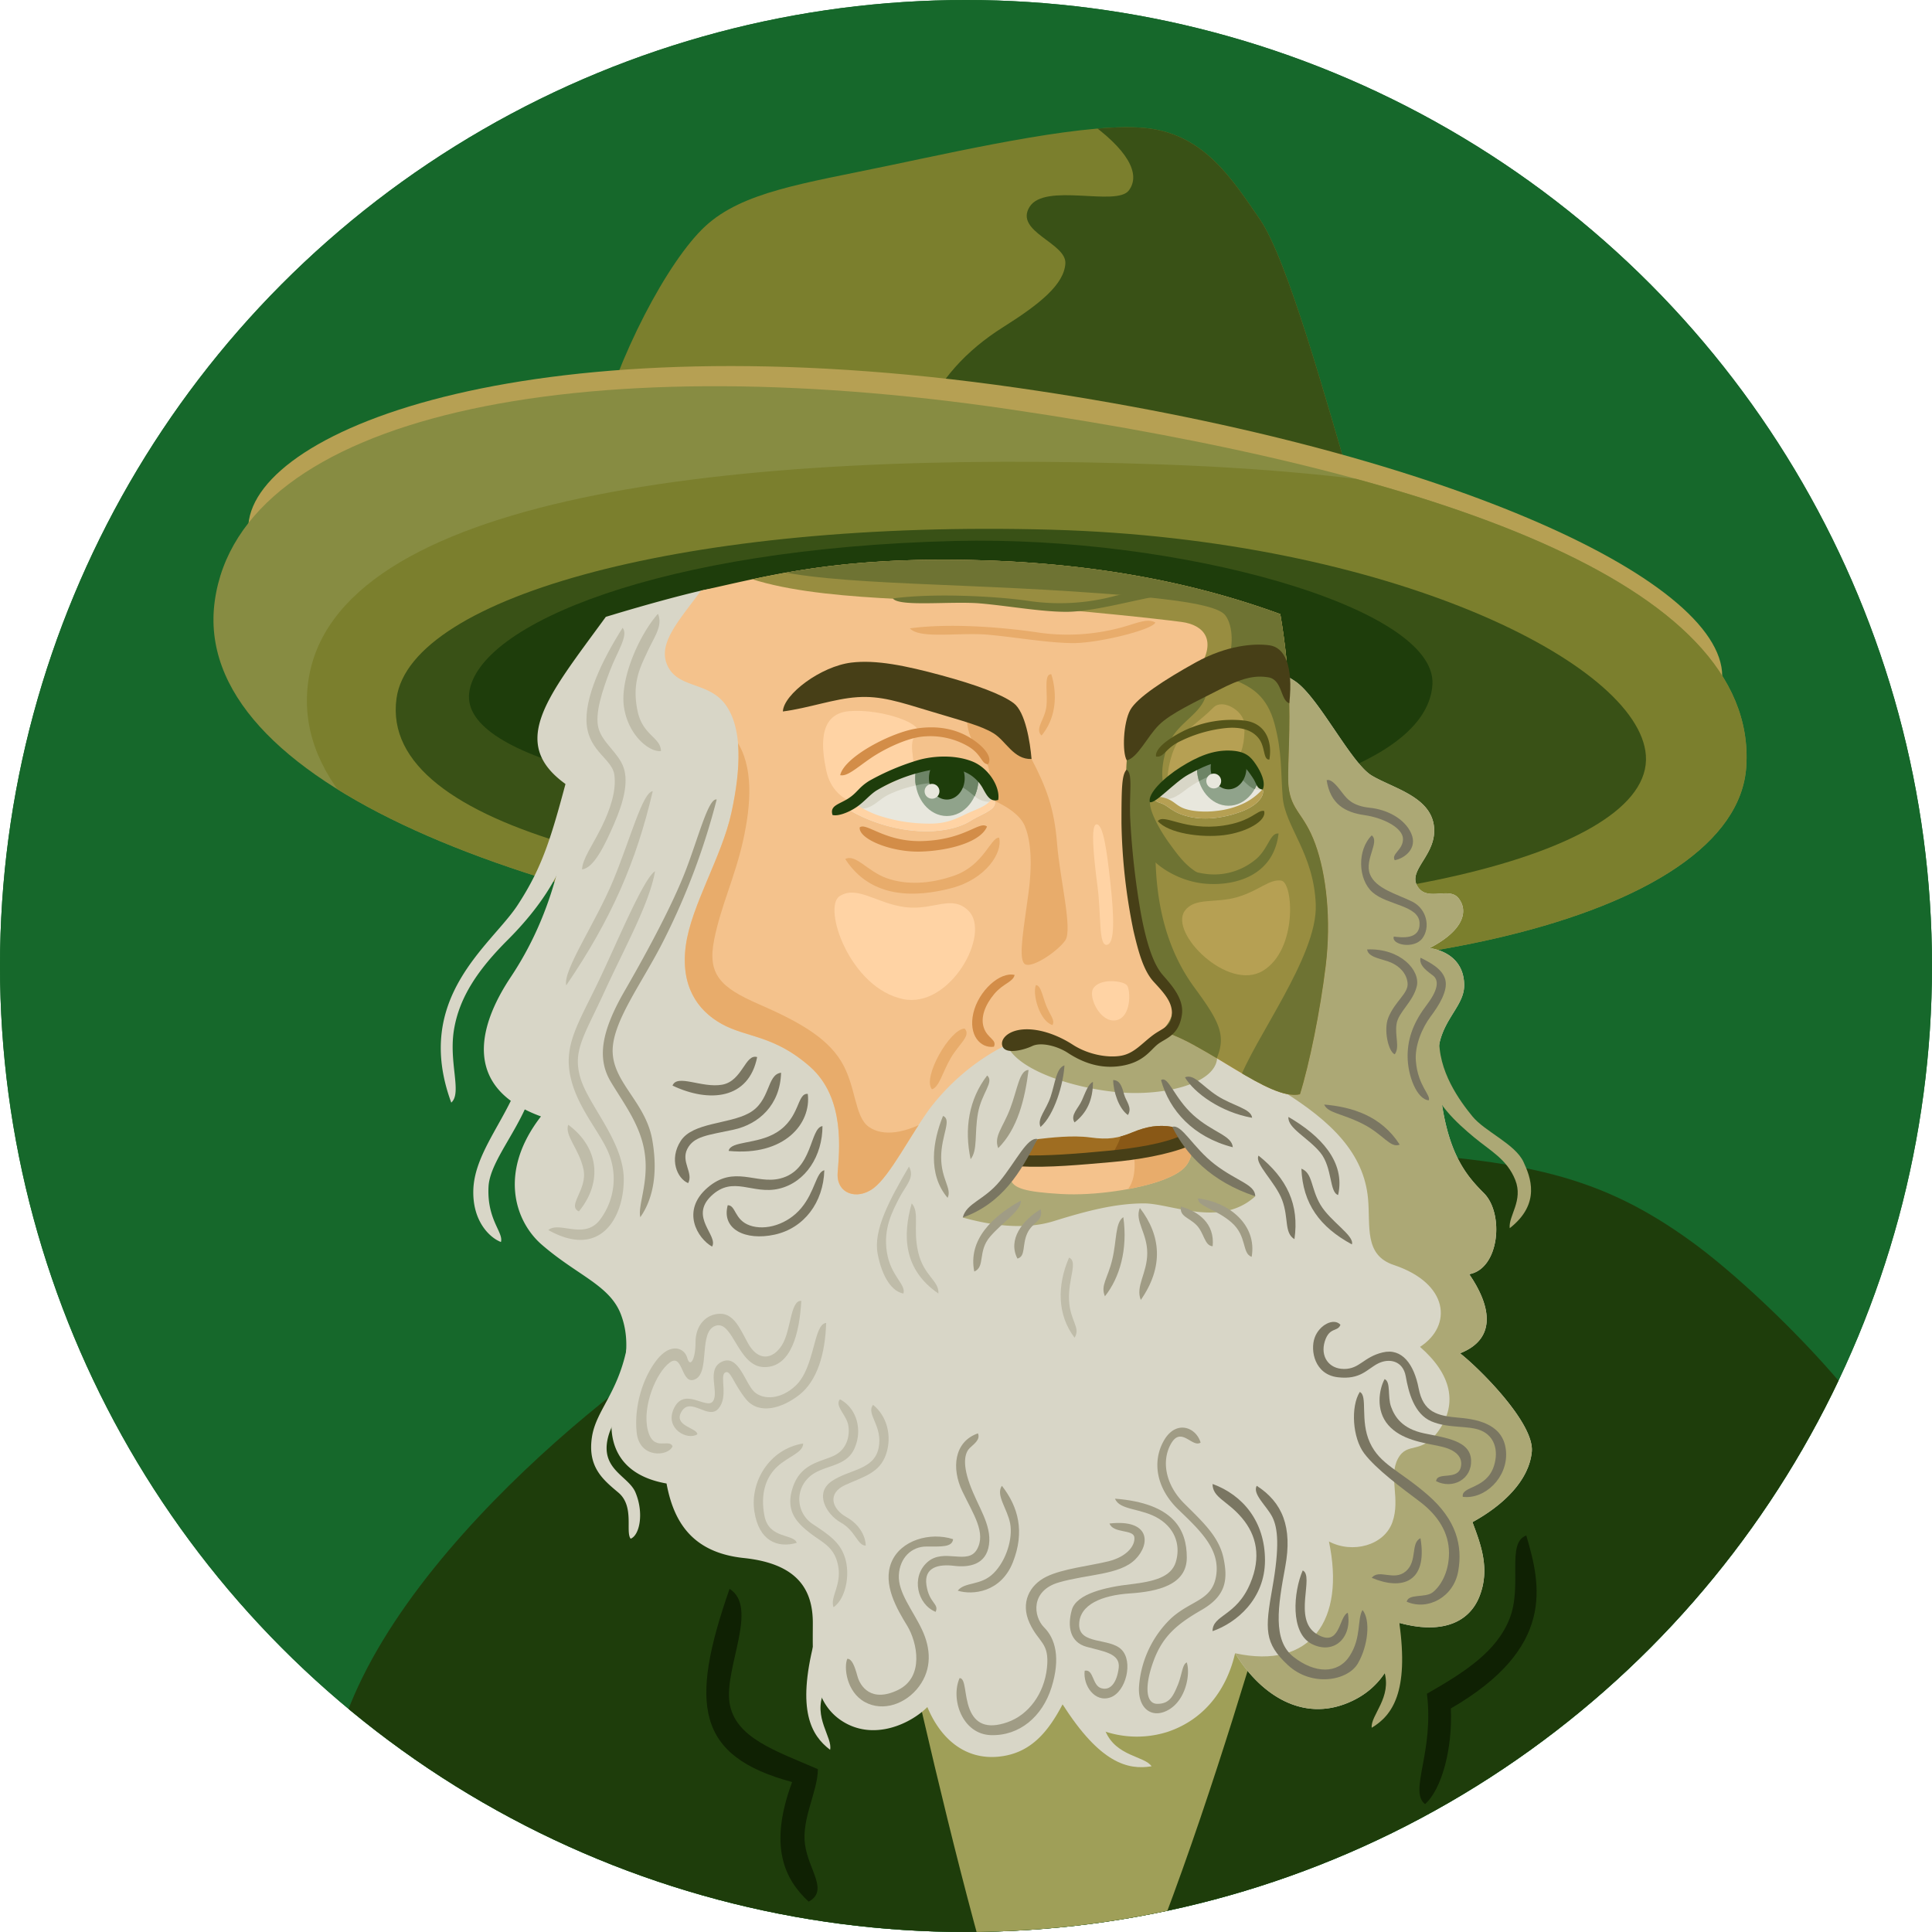 <svg id="Layer_4" data-name="Layer 4" xmlns="http://www.w3.org/2000/svg" viewBox="0 0 700 700"><defs><clipPath id="clip-path"><circle class="cls-1" cx="350" cy="350" r="350"/></clipPath><clipPath id="clip-path-2"><path class="cls-2" d="M490.5 179c-9.76-33.07-24-85-34-99.5s-20-30.5-40.5-33-63 7-94 13.5-53 9.5-66.5 22-32 47.5-39.5 77.5 283.5 50 274.5 19.5z"/></clipPath><clipPath id="clip-path-3"><path class="cls-3" d="M632.71 277.73c-3.55 55.11-135 86-288.2 69.43s-275.72-63.89-266.7-129.4C87 151 208 125 366 148.32 518.47 170.83 637 211 632.71 277.73z"/></clipPath><clipPath id="clip-path-4"><path class="cls-4" d="M254 214c-15.37 3.59-34.5 9.5-34.5 9.5C198 253 183 270 207 285.5c-2 22-6.94 46-21.94 68.5-12.81 19.22-16.5 40.5 10.94 50.5-15.5 20-9.5 38 .33 46.5 13 11.25 24.67 14.67 28.67 25.33s1 21.17-2 30.67-3.33 26.67 18.5 30.5c2.5 13.5 9 25 28 27s25 11 25 23.5-1 28 10.5 35.5 25 1 31-5c5 12 14 19 25.5 18s18-8.5 23.5-19a36.77 36.77 0 0038 10c13.5-4.5 21.5-15.5 24.5-28.5 8.5 14 23 24.5 39.5 18.5s20-21 20-29.5c14.5 4 25 .5 29-9.5s.5-19-2.5-27c11-6 20.5-15 21.5-25.5s-19.5-30.67-26-35.67c14-5.5 10.67-18 3.33-28.66 11-2 12.67-22 5.34-29.34S522.33 415.67 521 384.5c-.6-14 9.5-19 9.5-27.5s-6-12.5-12.5-13.5c12.5-6.5 14-13.5 10.5-18s-11.5 1.5-15-4.5 7.5-11.5 6-22-15-13.5-22.5-18-19-28-27.5-34-67.5-35.5-108-35.5-92.5-1-107.5 2.5z"/></clipPath><clipPath id="clip-path-5"><path class="cls-5" d="M463.87 222.5a234.44 234.44 0 013.27 32.28c.3 13.09-.78 25.36-.27 30.11.95 9 5.58 9.67 9.67 20.84s5.81 27.63 3.81 44.13-6 36-9.35 46.64c-11 2.5-34-18.5-50.5-23-5.5 7-11 11.5-18.5 12s-15-7-22-9-12.5.5-19 4a80.94 80.94 0 00-24 21c-7 9.5-14.5 24.5-20.5 29s-13.5 2-13-5.5 3-27-10-38.5-23-10.5-32-15.5-15-14-13-28.5 13-32 16.5-48 4-30.5-2-39-17-6-21-14 3.5-16 12-27.5c25-5.5 50-12.5 101.5-11s86.37 11.5 108.37 19.5z"/></clipPath><clipPath id="clip-path-6"><path class="cls-6" d="M457.49 286.13c.72 1.73-1.2 5.34-7.2 7.7-6.72 2.65-13.63 3.34-19 2.18s-7-3-9.05-4.24-3.45-.92-3.92-2.27c2.53-5.84 14.61-11.83 19.51-13.47s9.63-1.27 12.17 0 5.47 5.27 7.49 10.1z"/></clipPath><clipPath id="clip-path-7"><path class="cls-6" d="M305.33 291.83c3.67 2.84 11.84 7 22 8.67s19 .17 24.17-3 10.67-4.33 8.5-8.17S351.67 279 345 278s-12.08 0-16.25 2.54a71.77 71.77 0 01-12.92 6.13 46.62 46.62 0 00-10.5 5.16z"/></clipPath><clipPath id="clip-path-8"><path class="cls-5" d="M370.1 420.49l-4 6.65c.93 3.44 5.47 4.71 18.2 5.46s28.3-1.88 36.49-4.9 10.31-5.75 11.12-10.84l-3.47-3.86z"/></clipPath><clipPath id="clip-path-9"><path class="cls-7" d="M430.34 415.42l-5.6-7.14c-5.08-.86-9.3-.12-14.43 2s-8.8 2.73-15.26 1.84-14.57.1-19.15.61l-5.8 7.8z"/></clipPath><style>.cls-1{fill:#16682b}.cls-2{fill:#7b7f2d}.cls-3{fill:#878c42}.cls-4{fill:#d8d6c7}.cls-5{fill:#f4c28c}.cls-6{fill:#e8e7dd}.cls-7{fill:#9f6d21}.cls-9{fill:#1e3d0b}.cls-12{fill:#395116}.cls-13{fill:#b6a053}.cls-16{fill:#aca875}.cls-18{fill:#e8ac6b}.cls-20{fill:#6e7333}.cls-21{fill:#ffd3a4}.cls-22{fill:#473f17}.cls-23{fill:#d38d48}.cls-24{fill:#545419}.cls-26{fill:#90a38b}.cls-27{fill:#6d8466}.cls-32{fill:#bfbca9}.cls-33{fill:#a09c85}.cls-34{fill:#7a7662}.cls-35{fill:#0f2103}</style></defs><circle class="cls-1" cx="350" cy="350" r="350"/><g clip-path="url(#clip-path)"><circle class="cls-1" cx="350" cy="350" r="350"/><path class="cls-9" d="M250 485c-38 24-137.94 106-130.44 176.49 44 73 121 58.49 294 58.49s249-124.49 273-187.49c-3-18-47.54-63.61-73.5-82.49-33-24-60.49-30-120-33C435.8 414.11 288 461 250 485z"/><path d="M320.55 559.49s40.5 193.51 60 214.51c33-25.5 84-211.49 84-211.49z" fill="#9f9f58"/><path class="cls-2" d="M490.5 179c-9.76-33.07-24-85-34-99.5s-20-30.5-40.5-33-63 7-94 13.5-53 9.5-66.5 22-32 47.5-39.5 77.5 283.5 50 274.5 19.5z"/><g clip-path="url(#clip-path-2)"><path class="cls-12" d="M393.5 43.5C408.5 54 413.5 63 409 69s-30.5-3-36 6 13.5 13 13 20.5-9 14.5-22.5 23-23.5 19.5-29 33-16.5 46 6.5 49 149 13.5 154.5-10-3-87.5-29-118-56.5-43-73-29z"/></g><path class="cls-13" d="M624 245c0 55.23-124 107-277.19 90.44S84.35 255.89 90 190c3-35 104.5-74.5 278.5-49.5C521.06 162.42 624 209.5 624 245z"/><path class="cls-3" d="M632.71 277.73c-3.55 55.11-135 86-288.2 69.43s-275.72-63.89-266.7-129.4C87 151 208 125 366 148.32 518.47 170.83 637 211 632.71 277.73z"/><g clip-path="url(#clip-path-3)"><path class="cls-2" d="M662.33 283.67c-3.54 55.11-132.73 110.63-286 94.07S102.65 312.51 111.67 247c9.19-66.76 151.05-84.46 310.66-78.67 165.34 6 244.3 48.61 240 115.34z"/><path class="cls-12" d="M596.33 273.67c2.67 36.66-107 60.85-229.33 54.66S137 301 143.67 253c5.15-37.13 106.66-64.67 237.18-61.08 122.44 3.36 213.06 48.49 215.48 81.75z"/><path class="cls-9" d="M519 248c-2 33-81.75 52.81-181.35 47.78S167 275 170 251c3.11-24.89 69.57-52.37 176-55 81-2 174.7 24 173 52z"/></g><path class="cls-9" d="M481 227.5c14.83 4.3 21.33 10.17 20 18.17s-14.67 17.33-33.33 20.66-248 8-262.67 0-24.33-31.66 14.5-42.83S299 225 363.33 229s101-6.33 117.67-1.5z"/><path class="cls-4" d="M254 214c-15.37 3.59-34.5 9.5-34.5 9.5C198 253 183 270 207 285.5c-2 22-6.94 46-21.94 68.5-12.81 19.22-16.5 40.5 10.94 50.5-15.5 20-9.5 38 .33 46.5 13 11.25 24.67 14.67 28.67 25.33s1 21.17-2 30.67-3.33 26.67 18.5 30.5c2.5 13.5 9 25 28 27s25 11 25 23.5-1 28 10.5 35.5 25 1 31-5c5 12 14 19 25.5 18s18-8.5 23.5-19a36.77 36.77 0 0038 10c13.5-4.5 21.5-15.5 24.5-28.5 8.5 14 23 24.5 39.5 18.5s20-21 20-29.5c14.5 4 25 .5 29-9.5s.5-19-2.5-27c11-6 20.5-15 21.5-25.5s-19.5-30.67-26-35.67c14-5.5 10.67-18 3.33-28.66 11-2 12.67-22 5.34-29.34S522.33 415.67 521 384.5c-.6-14 9.5-19 9.5-27.5s-6-12.5-12.5-13.5c12.5-6.5 14-13.5 10.5-18s-11.5 1.5-15-4.5 7.5-11.5 6-22-15-13.5-22.5-18-19-28-27.5-34-67.5-35.5-108-35.5-92.5-1-107.5 2.5z"/><g clip-path="url(#clip-path-4)"><path class="cls-16" d="M472.18 349.32c1.22 22-17.08 40-7.18 46.18 17.33 10.83 29.17 22.33 30.67 38.83.91 10-1.51 20.39 9.33 24 20 6.67 21.33 22 9.5 29.67 11.5 10 13.5 20.5 7 30s-11.5 4-15 10.5 1 14.5-2 23-14.5 11.5-23 7c6 28.5-6.5 46.5-34 40.5 2.5 31 25.5 55.5 66 35.5S595 535 592 473s-50.5-170.5-69.5-219.5-44.5-75-66.5-53.5 14.68 122.32 16.18 149.32z"/><path class="cls-16" d="M348.83 441.14c6.24 1.7 20.39 5.22 33 1.29s22.41-6.34 32.44-6.42 27.84 9 40.56-2.59a194.46 194.46 0 01-22.89-16.56l-61.11 2.71s-11.35 16.52-22 21.57zM365 379c4.11 8.67 23 15 39.33 16.67s36-2.67 36.67-12.34-16.67-24-38.67-24S359 366.33 365 379z"/></g><path class="cls-4" d="M189 389c-4.5 15.5-17 28-17.5 42-.41 11.49 6 17.5 10 19 1-3.5-5.1-8-4.5-20 .5-10 13-22.5 16.5-37.5 2.5-10.69-2.75-9.5-4.5-3.5zM227 489c-3.46 16.13-11 22.11-12.5 31.5-1.75 11 4 15.63 9.5 20.25 6 5 2.5 14.25 4.5 16.75 3.25-1.25 4.88-9.24 1.75-16.75-2.5-6-12.75-8.25-10-19.75 2-8.32 9.25-13.5 10.25-25s-2-14-3.5-7zM206.5 278c-6.5 24.5-9.5 35.5-19 50s-38 33.5-24 71.5c4-3.5-1-14.5 1-26.5s9-22 19.5-32.5 19-22.5 22.5-35.5a168.67 168.67 0 004.5-28z"/><path class="cls-16" d="M521.5 375.5c-.69 12.48 7.5 23.5 12 29s15.5 10 18.5 16.5c2.44 5.29 6.5 15-5 24-.5-4.5 5-10 2-17.5s-9-10.5-15-15.5-15-13-16-22 4-23.5 3.5-14.5zM507 588c3.5 25-2.5 33.5-10 38-.5-4.5 7.5-11 4.5-20.5-2.26-7.17 4.04-27.9 5.5-17.5z"/><path class="cls-4" d="M294.93 595.12c-6.19 24.47-1.14 33.57 5.83 38.86 1-4.42-6.27-11.75-2.26-20.87 3.03-6.88-1-28.17-3.57-17.99zM385 617.5c13.54 21.31 23.62 23.89 32.24 22.46-2.53-3.75-12.84-3.52-16.71-12.7-2.92-6.92-21.16-18.62-15.53-9.76z"/><path class="cls-5" d="M463.87 222.5a234.44 234.44 0 013.27 32.28c.3 13.09-.78 25.36-.27 30.11.95 9 5.58 9.67 9.67 20.84s5.81 27.63 3.81 44.13-6 36-9.35 46.64c-11 2.5-34-18.5-50.5-23-5.5 7-11 11.5-18.5 12s-15-7-22-9-12.5.5-19 4a80.94 80.94 0 00-24 21c-7 9.5-14.5 24.5-20.5 29s-13.5 2-13-5.5 3-27-10-38.5-23-10.5-32-15.5-15-14-13-28.5 13-32 16.5-48 4-30.5-2-39-17-6-21-14 3.5-16 12-27.5c25-5.5 50-12.5 101.5-11s86.37 11.5 108.37 19.5z"/><g clip-path="url(#clip-path-5)"><path class="cls-18" d="M337 405.5c-8.72 5.05-17 6.5-22.25 2.75s-4.5-14.75-10-23.75-16.25-14.75-30-20.75-18.5-10.75-16-23.25 7.5-22.5 10.5-36 3.75-27-2.5-36.25S229 314.5 236 362s42 81.5 69 84 41.5-46 32-40.5z"/><path d="M265 207c24 11 68.4 9.56 98.33 12 32.67 2.67 54.34 5 64.67 6.33 8.32 1.08 13 6.67 6.33 17S415 258 413 280.67s-.67 43 4 56 15.67 28.33 15.67 38.66S444 405 467 405.33s47.33-29.66 47.33-63.33S496.67 226.33 482 213s-74.67-43-109.67-43.67S265 207 265 207z" fill="#988d40"/><path class="cls-20" d="M416.67 256.67a30.38 30.38 0 00-8.42 18.83c-.58 6.83-.25 22.5.75 38.83s5.25 33.92 7.75 37.67 8.25 7.25 8.25 12.25-2 7.25-5.5 10.75 12.5 24 19.17 12.67 4-16.34-6-30-13.67-30-14-46.67c6.66 5.33 15.66 6.67 19.33 7-7.32-2.28-11-7.91-14.59-12.82s-13.53-21.52.59-15.85c-4.67-4.85-3.11-16 .64-22.15 4.18-6.82 12.69-9.85 12.69-18.18-6-1-15 2-20.66 7.67z"/><path class="cls-20" d="M268.67 202.67c18 9.33 64.72 8 120.66 11.66C424.67 216.67 441 219 444 223s2.67 12 1 15.67-2.33 5.66 3 8 11.1 5.39 13.83 15.74 2.18 17.07 2.9 26.34c.85 10.81 11.32 20.38 12 39.05s-22.52 48.67-28 64.29c-7.06 20.31 5.6 40.91 37.6 16.91s34-167.33 6-199.33-191-41.67-223.66-7z"/></g><path class="cls-13" d="M429.24 330.06c3.59-5.06 11-2.66 19-5s11.67-6.66 16-6 6 25-6.66 32.67-34-13.67-28.34-21.67zM439.67 256.33c-5 5-9.44 7.58-12.31 11.53s-4.36 10.31-4.53 16.31 19.79-3.79 25.42-9.42c2.25-2.25 3-8.75 2.5-13s-7.75-8.75-11.08-5.42z"/><path class="cls-21" d="M350.91 330c-6.08-6.08-12.67 0-23-1.33s-17.33-8-23.67-4 3.67 33.33 23 37.33c16.97 3.49 32-23.69 23.67-32zM312 291.67c-6.91-1.48-11.33-6-12.67-12.67s-3.66-20.33 8.34-21.33 28.66 5 24.33 8.66 2.33 12.67-3.33 18.67-12 7.67-16.67 6.67zM396 358.33c2.3-4.14 11-3 12.33-1.33s1.67 11.67-4 12.67-10-8.34-8.33-11.34zM401 342.33c3-.33 2.67-10 1.33-22.33s-2.66-21.33-5-21.33-1 12.33.34 22.66.33 21.33 3.33 21z"/><path class="cls-18" d="M373.75 275c5.39 10.29 8.25 18 9.25 30.67s5.67 31 3 35-13 11-15 8.33 0-13 1.67-25.67.33-20-1.34-24-6.33-7-10.66-9 0-9.33-3.67-14.66-6.67-9-6.67-15.67c8.67-2 17.84 4.33 23.42 15zM349.5 372.67c-5.23.08-15.45 17.79-11.83 22 2.66-.84 3.74-6 6.74-11.21s7.59-8.26 5.09-10.79z"/><path class="cls-22" d="M363.33 379.33c-1.23-2.46 1.5-5.83 7.17-6.33s12.5 1.83 18.17 5.5 12.86 4.87 17.58 4 7.42-4.43 11.5-7.46c3.39-2.53 6.51-2.93 6.84-7.43s-2.92-7.9-6.59-11.9-5.5-10.67-7.33-18.5a209.06 209.06 0 01-4.34-39c0-13.34.17-17.5 1.84-19.34 2.44 1.38.85 8.76 1.35 18.09a280.59 280.59 0 003.81 33.78c2.17 11.83 4.81 18.84 7.81 22.34s7.93 8.64 7.09 14.53c-1.09 7.63-5.9 8.53-8.72 10.72s-5.27 6.9-14.26 8c-8.16 1-14.54-2.37-18.38-4.87s-9.7-3.96-12.87-2.46-9.33 3-10.67.33z"/><path class="cls-23" d="M360.12 379.25c-4.91.67-9.32-4.22-7.45-12.22s9.63-15.08 14.95-13.78c-.62 2.63-4.12 3-7.37 6.87s-5.14 8.48-3.76 12.35 4.76 4.15 3.63 6.78z"/><path class="cls-18" d="M381.33 371.4c-4.65-1.42-7.37-11.22-6-14.5 1.87.12 2.49 4.45 3.75 7.5 1.5 3.6 3.25 5.25 2.25 7z"/><path class="cls-20" d="M415.5 308.25c1.24 4 10.44 11 21.13 11.92s24.79-2.73 26.62-18.17c-3.19-.36-3.75 6-8.75 9.75a23.49 23.49 0 01-18.5 4.75 28.5 28.5 0 01-13.81-6.14c-2.86-2.18-4.94-3.86-6.69-2.11z"/><path class="cls-24" d="M419.5 297.5c3.78 4.41 15.62 6.12 23.94 5.09 8.08-1 15.66-5.17 14.57-8.78-2.5-.5-4.49 3.84-14.9 5.33-14 2-21.33-4.51-23.61-1.64z"/><path class="cls-18" d="M362 303.5c1.39 5.41-4.82 15.05-17.32 18.3s-28.88 4.2-38.43-10.55c3.74-2 8 4.42 15 6.92s15.51 2.22 24.5-.92c10.75-3.75 13.25-14 16.25-13.75z"/><path class="cls-23" d="M357.61 299.48c-2.21 5.43-13.08 8.68-23.83 9.06s-22.7-4.54-22.3-8.74c2.32-2 9.19 5.42 22.94 4.93 15.49-.55 20.43-7.45 23.19-5.25zM358 276.88c1.48-2.12-.61-5.48-5-8.57s-10.89-5.72-20.34-4.45-26.79 10.36-28.24 17c2.57.57 5.95-2.67 11.08-6.17s13.13-7.23 18.59-7.79a27.36 27.36 0 0116.55 3.43c5.16 2.98 4.85 6.52 7.36 6.55z"/><path class="cls-24" d="M459.92 275.21c1.18-7.08-1.64-13.36-9.26-14.16a40.22 40.22 0 00-21.52 3.63c-7.45 3.72-10.72 7.17-10.27 9.44 3 .38 3.25-3 8.88-5.62a48.45 48.45 0 0116.64-4.73c5.75-.5 9.73 1 11.9 4.09s1.38 7.48 3.63 7.35z"/><path class="cls-22" d="M408.25 275.5c-1.75-3-1.23-13.77 1.27-18.27s12.48-11 23.73-17.23 21.17-6.95 26.67-6.2 8.72 7.23 7.22 21c-3.25-1-2.45-8.58-7.63-9.4s-9.76.37-18 4.62-17.38 8.43-21.63 12.68-7.63 11.8-11.63 12.8zM373.75 275c-.5-6-2.21-17-6.46-20.22s-13.74-6.72-26.15-10.08c-13.08-3.54-23.7-5.72-32.69-4.63-11 1.34-24.52 11.44-24.8 17.71 9.5-1.25 18.53-4.63 27-5.18s15 1.64 26.7 5.18c11.55 3.49 18.12 5.15 22.62 7.9s7.28 9.57 13.78 9.32z"/><path class="cls-6" d="M457.49 286.13c.72 1.73-1.2 5.34-7.2 7.7-6.72 2.65-13.63 3.34-19 2.18s-7-3-9.05-4.24-3.45-.92-3.92-2.27c2.53-5.84 14.61-11.83 19.51-13.47s9.63-1.27 12.17 0 5.47 5.27 7.49 10.1z"/><g clip-path="url(#clip-path-6)"><path class="cls-4" d="M418.34 288.5c5 2.44 7.89.25 11.7-2.66s12.35-7.45 16.71-5.63 5.67 6.75 10.74 5.92 15.05-15.91-8.38-18.27-38.3 16.94-30.77 20.64z"/><ellipse class="cls-26" cx="445.12" cy="278.21" rx="11.44" ry="13.73"/><path class="cls-27" d="M437 268.56a15.15 15.15 0 00-3.31 9.65 16 16 0 00.75 4.84c4.1-2.24 9.25-4.12 12.32-2.84 3.39 1.41 4.94 4.69 7.84 5.7a15.7 15.7 0 002-7.7 15.14 15.14 0 00-3.4-9.76 44.06 44.06 0 00-4.05-.59 37.76 37.76 0 00-12.15.7z"/><ellipse class="cls-9" cx="445.12" cy="278.21" rx="6.48" ry="7.77"/><circle class="cls-6" cx="439.76" cy="282.98" r="2.69"/><path class="cls-13" d="M418.34 288.5c6.3.47 6.71 2.58 9.84 4.08s8.58 1.71 12.31 1.25a30.47 30.47 0 0010.44-2.9 22.15 22.15 0 008-6.82c2-2.66 5.58.89 4 3.39s-14.09 9.92-30.17 9.83c-13.76-.07-22.32-9.42-14.42-8.83z"/></g><path class="cls-9" d="M416.59 290.62c-.76-3.15 5.07-8.83 11.18-12.68 6.27-3.95 11.72-6.13 17.58-6s7.76 2.17 9.67 5 3.67 6.6 2.47 9.14c-2.4-.36-2-2.09-3.79-4.59-1.63-2.32-3.72-6-8.9-5.78s-9.13 2.18-14.17 4.9-12.12 10.81-14.04 10.01z"/><path class="cls-6" d="M305.33 291.83c3.67 2.84 11.84 7 22 8.67s19 .17 24.17-3 10.67-4.33 8.5-8.17S351.67 279 345 278s-12.08 0-16.25 2.54a71.77 71.77 0 01-12.92 6.13 46.62 46.62 0 00-10.5 5.16z"/><g clip-path="url(#clip-path-7)"><path class="cls-4" d="M308.72 292.56c6.41 1.81 8.53-2 12.35-4.18s14.35-5.81 23.06-4.54 8.37 7.9 16.54 6.49 13.43-22.65-22.35-21-36.69 21.23-29.6 23.23z"/><path class="cls-26" d="M338.56 269.3c-4.09 2.1-6.95 7-6.95 12.63a16.43 16.43 0 00.22 2.65 35.15 35.15 0 0112.3-.74c4.72.69 6.78 2.94 9 4.64a15.77 15.77 0 001.39-6.55c0-5.54-2.74-10.29-6.67-12.47a70.86 70.86 0 00-9.29-.16z"/><ellipse class="cls-26" cx="343.05" cy="281.93" rx="11.44" ry="13.73"/><path class="cls-27" d="M338.56 269.3c-4.09 2.1-6.95 7-6.95 12.63a16.43 16.43 0 00.22 2.65 35.15 35.15 0 0112.3-.74c4.72.69 6.78 2.94 9 4.64a15.77 15.77 0 001.39-6.55c0-5.54-2.74-10.29-6.67-12.47a70.86 70.86 0 00-9.29-.16z"/><ellipse class="cls-9" cx="343.05" cy="281.93" rx="6.48" ry="7.77"/><circle class="cls-6" cx="337.69" cy="286.7" r="2.69"/><path class="cls-21" d="M307.37 290.62c2.89.49 6.5 3.63 12.25 5.26a57 57 0 0015.25 2.5c6.13.24 9.38-.63 14.5-3.13s8.75-3.08 10.63-6.92 5.87-.71 2.87 4.55-14.25 10.74-26.25 11.12-26.25-3.5-31.75-9.12.25-4.63 2.5-4.26z"/></g><path class="cls-9" d="M361.67 289.83c.81-4.54-3.37-11.62-9.54-14s-13.63-2-19.07-.54a86.56 86.56 0 00-18.06 7.59c-3.91 2.41-4.27 4.23-7.63 6.41s-6.82 2.54-5.73 6c2.18.55 6.18-1.09 8.9-3s4.45-4.18 6.91-5.81a60.52 60.52 0 0114.55-6.27c5.44-1.45 11.8-2.73 16.52-.91a13.67 13.67 0 017.78 6.7c1.34 2.37 2.53 4.67 5.37 3.83z"/><path class="cls-5" d="M370.1 420.49l-4 6.65c.93 3.44 5.47 4.71 18.2 5.46s28.3-1.88 36.49-4.9 10.31-5.75 11.12-10.84l-3.47-3.86z"/><g clip-path="url(#clip-path-8)"><path class="cls-18" d="M410.67 417.5c.88 4.69 1 13.67-5.67 16s26.33 3.17 27.67-11.83-3-13.34-8-12.34-15 2.84-14 8.17z"/></g><path class="cls-7" d="M430.34 415.42l-5.6-7.14c-5.08-.86-9.3-.12-14.43 2s-8.8 2.73-15.26 1.84-14.57.1-19.15.61l-5.8 7.8z"/><g clip-path="url(#clip-path-9)"><path d="M406.5 409c.5 3.5-5.5 12.5-5.5 12.5s40 5.5 32.5-12-27-.5-27-.5z" fill="#895816"/></g><path class="cls-22" d="M370.79 418.57c7.82.32 19.15-.5 31.13-1.66 9.48-.91 19.61-2.56 26-5.41l2.39 3.92c-7.06 2.89-18.08 4.83-27.68 5.64-10.68.91-22.62 2.13-33.49 1.52z"/><path class="cls-32" d="M225.59 227.46c-7.46 11.72-14 25.48-13 35.19s9.2 12.36 10 18.07-1.48 12.61-4.74 19.16S211 311.3 210.89 315c4.35-.5 8.35-9 11.64-16.57s5.24-14.81 3.45-20.21-7.67-9-9.13-14.36 1.54-13.99 4.15-20.86 6.82-12.79 4.59-15.54zM236.5 286.67c-6 25.66-15 46.33-31.33 70.33-1.34-5.33 10.66-22.67 17-38s10.66-32 14.33-32.33z"/><path class="cls-32" d="M238.4 222.37c-6.62 7.42-13.91 23.49-12.31 33.89s9.38 16.37 13.4 15.86c-.14-5-6.56-5.65-8.45-14.34-2.27-10.43 1.14-16.39 3.49-21.55 2.55-5.57 5.7-9.45 3.87-13.86zM237.33 315.67c-2 11.66-11 27.66-18.33 43.66s-11.67 21.34-8.67 31.34 15.67 23 15.67 36.66-8.33 29-27.33 18.34c4-3.34 13 3.66 18.66-3.67a24.59 24.59 0 003-24.67C217 409.67 209 401 206.67 390s2.33-18.33 9.33-32.67 17-39 21.33-41.66z"/><path class="cls-33" d="M259.67 289.67a251.33 251.33 0 01-19 50.66c-8 16-19.34 30.34-18.67 41.34s12 18 14.33 31.33-.33 22.33-4.33 28c-1-4 3-12.33 1.67-22.67s-7.34-18-12.34-26.33-3.66-18 5-33 17.34-31.33 22-43.33 8.34-26.67 11.34-26z"/><path class="cls-32" d="M209.74 438.92c8.86-10.83 7-23.43-3.87-31.4-1.34 4 3.89 8.63 5.52 16.05s-6.14 13.24-1.65 15.35z"/><path class="cls-34" d="M243.67 393.33c13.33 6.34 27.66 5 30.66-10.33-4.33-1.33-5.33 8.67-12.66 10s-16.34-4-18 .33zM283 388.67c-.33 11.66-8 18.66-17.33 20.66s-14.34 2.34-16.67 7 2.33 8.67.33 12.34c-4-1.67-7-8.67-2.66-15.34s17.33-6 24.66-10c7.99-4.33 6.34-14 11.67-14.66z"/><path class="cls-34" d="M292.67 396.33C294 407 284.33 419 264 417c.67-3.67 10.24-2.3 17.33-6.67 8.67-5.33 7.34-14.33 11.34-14z"/><path class="cls-34" d="M298 408c0 10.67-6 20.33-15.67 22.67s-16.66-5-24.66 2.66 2.66 14.34.33 18.34c-5.33-3-11.33-13-1.67-21.34s17.54-1.13 26.34-3.33c12-3 10.66-18.33 15.33-19z"/><path class="cls-34" d="M298.67 424c-.34 11.67-7.34 21-18 23.33s-19.34-2-17-10.66c3 0 2.33 5.33 8 7.33s13.66-.33 18.66-6.33 5.34-13 8.34-13.67z"/><path class="cls-32" d="M290.33 471.33c-.66 11.67-3.66 24-13.33 24s-11.33-17-17.67-15-2 16.67-7.33 19.34-4.33-9.67-9.33-6-10 16-8 24.33 7.66 3 9 6c-1.34 3.67-12 4.67-13-5s2.33-20 7.33-26.33 10-4.34 11-.67 3 .67 3-5.67 4-10.33 9-10.33 7.27 5.7 10 10.67c3.67 6.66 9 6 12.33.66s3-16.33 7-16z"/><path class="cls-32" d="M299.33 479.33c-.33 11.34-3.33 21-9.66 26S275 512.67 270.33 507s-5.66-11-7.66-9.67 1.33 8.67-2.34 13-10-4.33-13.33 1 5.67 6 5.67 8.34c-3.67 2.33-11.67-2-8.67-9 3.72-8.67 12 .33 14.33-3s-2.66-11.67 3.34-14.34 8.33 8 11.66 11 9.71 2.71 15-2.33c7-6.67 6.34-22.33 11-22.67zM291 523c-12.33 2-19.33 14-17.67 24.67S281.67 561 288.67 559c-1-3.33-10-1.33-11.67-9.67s.67-14.33 4.67-18 9.33-5 9.33-8.33z"/><path class="cls-32" d="M304.33 507c6.34 3.33 8.34 11.67 5 18.33s-12 5.34-16.66 10.34a10.77 10.77 0 002 16.66c6 4 10 6.67 11.66 12.67s0 14.33-4.33 17.33c-1.33-3.66 3-8 1.67-15s-5.67-8.33-10.34-12-9-8-6-16.66 10.34-9 15-11.34 5.67-7.33 5-11-5-7-3-9.33z"/><path class="cls-32" d="M316.33 509c5 4 7 11.33 4.67 18s-8 8-14.67 11-5 8.67.34 11.67 7 7.66 7 10.33c-3 0-3.67-5.33-9-8.33s-9.67-10.67-3.34-15 15.34-4 17-12-4.66-12.34-2-15.67z"/><path class="cls-33" d="M345.33 557.67C337 555 326.33 558 323 566s2 17 5.67 23 6.33 18.67-3.34 23.33-13.66-1.33-14.66-5-2-6.33-3.67-6.33c-1.33 3-.33 12 6.33 15.67s15 .66 19.67-5.67 4.33-13.67 1-20.67-8.67-13.33-8.33-19.66 4.66-10.34 10-10.34 9.33.34 9.66-2.66z"/><path class="cls-33" d="M354.33 519.33c-8.66 3-9.66 12.67-5.66 21s8.66 15 5.33 21-12-.66-18 4.67-3.67 15.33 3 18c1.33-3-2.33-3-3.33-9.67s4.66-7.66 10-7 11.66-.33 12.66-7.66-4-13.67-7-22-1.33-11.67 0-13 4-3 3-5.34z"/><path class="cls-33" d="M363 538.33c6 7.67 8.33 16.67 4 27.67s-14.67 12-20 10.33c2.67-3.33 8.33-1.66 13-6.33s7-12.67 6-18-5.33-10.33-3-13.67zM347.67 608c-3.34 7.67 1 20.33 11.33 20.67s18.67-6.67 22-17.34 1.33-17.66-2.67-21.66-5-13.34 5.34-16.34 22-2.66 27.66-8.33 5.34-14.67-9.33-13c1.33 3.67 8.67 2 9 5s-2.67 7-9.33 8.67-16.67 2.66-22.67 5.66-9.33 9.34-6 16.67 7.33 7 6.33 16.33-6.66 17-14.33 19.67-11.67.33-13.67-4.67S350 608 347.67 608z"/><path class="cls-33" d="M393 605.33c-.67 5.34 3.67 11.67 9.33 9.67s8.34-13 4-17.33-15.33-1.67-15.33-9 8.33-10.67 18.33-11.34 20.67-3 20.67-13-4.67-19.66-26-21.33c1.67 4.33 9.67 3.33 16 7.33s7.67 10.34 6 15.67-7.67 7-16.33 8-19.67 3.33-21.34 9.33-.66 11.67 5.34 13.34 12.33 2.33 11.66 7.66-3 8.34-6.33 7.34-2.67-7-6-6.34z"/><path class="cls-33" d="M430 602.33c1.33 4.34-.33 13.34-6.33 17s-11.34 0-11-8a38 38 0 0111.66-25c7.34-6.66 15-6.33 16.34-15.66S435 554.67 427 547s-9.67-17.33-5.33-25 11.66-5 13.33.67c-3 2-7-6-10.67.33s-2 15 4.67 21.67 12.67 12 14.33 20 .67 13.66-8 18.66-14 9.34-17.33 18.34-3 15.66 1.33 15.66 5.67-2.66 7.34-6.66 1.66-7.67 3.33-8.34z"/><path class="cls-34" d="M439.33 591c8.67-3 19-11.67 19-25.67s-8-23.66-19-27.66c0 5 5.34 6 10.67 12.33s7 14.17 3 23.67c-5 12-13.67 11.33-13.67 17.33zM375.9 412.69c-6.06 12-12.74 23.29-27.07 28.45 1.31-5.27 7.71-6.22 13.47-13.23s9.98-16.1 13.6-15.22zM424.74 408.28c4.87 9.9 14 19.84 30.07 25.14-.08-4.34-6.7-5.41-14.68-11.56s-11.98-14.71-15.39-13.58z"/><path class="cls-32" d="M329.33 422.67c-7 12-13 23-11.33 31.66s5.33 13.67 9.33 14.34c1-3.34-4.66-6.34-6-15s2-14.67 4.34-19.34 6-7.66 3.66-11.66z"/><path class="cls-32" d="M330.33 436c-3.33 11.67-3 24 9.67 32.67.33-4.67-5.33-6.34-7.33-15s.66-14.34-2.34-17.67z"/><path class="cls-33" d="M341.67 404.33c-3.67 9-5.67 21 1.66 29.67 1.67-3.33-2.33-6.67-2.33-14.67s4-13.66.67-15zM357.67 389.67c-6.67 8.66-8.34 19.33-6 30.33 2.66-3.33 1.33-9.33 2.66-16.67s6-11.33 3.34-13.66zM372.67 387.67c-1.34 10.66-4 21.33-11 28.33-1.67-4.33 1.66-7.33 4.33-14.33s3.33-14 6.67-14z"/><path class="cls-34" d="M385.67 386c-.34 6.67-3.67 18-8.67 22.33-1.33-3 2-6 3.67-11s2-10.33 5-11.33zM396 392c0 6.67-2.33 11.33-6.67 14.67-1.66-2.67 1.34-5 2.67-8s2.33-6 4-6.67zM403.33 391.33c0 4 2 10.34 5.34 12.67 1.66-2.67-.67-5-1.34-7.33s-1.33-5.34-4-5.34z"/><path class="cls-33" d="M369.89 435c-10.36 5.73-19.21 14.22-16.89 25.71 4.11-1.76 1.1-7.28 5.76-12.68S370 438.72 369.89 435zM377.05 438.14c-6.58 3.95-12 11-8.41 17.87 3.06-.82 1.63-4.92 3.55-9.14s5.94-4.32 4.86-8.73z"/><path class="cls-32" d="M387.33 455.67c-4.33 10-4.33 20.66 2 29 2.34-3.67-1.66-6-2-13.67s3.34-14 0-15.33z"/><path class="cls-33" d="M407 441c1.67 11.67-1.33 22-6.67 28.67-1.66-4 1-6.34 2.67-13.34s1-13.33 4-15.33zM413 437.67c7.67 10 8.67 21.33.33 33.33-2-5 2.34-9.67 2.34-17S411 442.33 413 437.67zM434.06 434.19c11.27 1.34 21.46 9.62 19.44 21.19-3.6-1.21-1.56-7.44-7.28-12.45s-12.34-5.75-12.16-8.74zM427.87 437.16c6.24 1.71 12.33 6.08 11.5 14.38-3-.18-3.05-4.86-5.89-7.7s-6.16-3.04-5.61-6.68z"/><path class="cls-34" d="M420.67 391.33c3 11 11.66 20.67 26 24.34-.34-4.34-7.34-5.34-14.34-11.67s-9-14.33-11.66-12.67zM429.33 390.33c3.34 5.67 13 12.67 24.34 14.67-.34-3.33-7-4.33-12.67-8s-8.33-8-11.67-6.67zM456 418.7c10.3 8.28 14.81 17.72 13 30.28-3.8-2.35-2-7.54-4.43-14.12s-10.18-13.29-8.57-16.16zM489.81 450.86c-11.63-6.28-17.78-14.75-18.29-27.43 4.17 1.62 3.34 7.06 6.91 13.09s12.43 11.23 11.38 14.34zM466.83 404.69c11.61 6.74 20.71 16.23 18 28.28-3.2-.9-2.05-9.93-6.41-15.31s-12.03-8.94-11.59-12.97zM479.77 400.19c10.08.88 20.66 4.05 27.37 14.53-3.44 1.43-5.95-3.82-13.59-7.62s-12.42-3.79-13.78-6.91zM455.33 538.33c9.34 6 13 15 10.34 29.34s-4.67 26.66 3 32.66 16 6.34 20.33-.33 2.67-13.33 4.67-16.67c3 3.67 2 13-1.67 19.34s-16.67 8.66-25.33.66-8.34-13-5.67-28 2-21.66 0-25.66-7.33-8.34-5.67-11.34z"/><path class="cls-34" d="M472 569c-3.33 7.67-4.67 22.67 3.33 26.67s14.67-2.34 13-11.34c-3.33 1.34-2.66 13-11.33 7.67s-.67-21-5-23zM509.67 580.33c7.66 3.34 17-1.66 18.66-11s-.66-18.66-11-27.66-17.33-11-21-19-.66-17-3.66-18.34c-3.34 5.34-2.67 16.67 1.66 22.34s13.34 12.33 20 17.33S525 555.33 525 562.67 521.67 575 519 577s-8.67.33-9.33 3.33z"/><path class="cls-34" d="M497 571.67c11 4.66 20.33 1.66 17.67-14.34-3.67 1.67-1 8.34-5.34 12s-9.66-1-12.33 2.34zM520.33 536.67c6 3 13-.67 12.67-7.67s-9-8-17-9.67-10.67-6-12-9.66 0-9-2.33-10c-2 3.66-3.34 11.33 1.33 16.66s12.33 6.34 18.67 7.67 8.25 4.23 7.66 7.33c-1 5.34-8.66 1.67-9 5.34z"/><path class="cls-34" d="M530 542.33c8 1 16.33-7 15.67-16.33s-9-11.67-17-12.33-13-2-14.67-10.67-6-14.67-13-13-8.33 6-14 6-8.67-4.67-7-10 4.67-3.33 5.67-6c-2.34-2.67-7.67 0-9.34 4.67s0 13.33 8.34 14.33 10.66-3 14.66-5 9-1 10 4.67 3 13.66 9.34 16.33 13.33 1.33 18 3.33 6.4 7 4.66 12.67c-2.66 8.67-12 7.33-11.33 11.33zM480.67 282.67c1.33 8.66 6.66 11.66 13.66 12.66s14 4.67 14 8.67-4.33 5.33-3 7.67c3.67-.67 8.34-4.34 6-9.67s-8.66-8.67-15-9.33-8.33-3.34-9.66-5-4-5.67-6-5z"/><path class="cls-34" d="M497 302.67c-5.33 5.33-5 16 .33 20.66s16.67 4.67 17 11-6.66 5.34-9.33 5c-1 3 7.33 4.67 10.33.67s1.67-10.67-3.66-13.33-13.34-4.67-15.34-10 3.67-11.67.67-14zM514.67 347c3.33 1.67 8 4 9 8s-2.34 9.33-5.34 13.33-5.81 10.44-5.33 16.17c.75 9 5.5 12.25 4.67 14.17-4.34-.34-7.67-9-7.67-16s2.52-12.78 7-18.67c4.75-6.25 3.92-9.17 2.25-10.5s-5.25-3.5-4.58-6.5z"/><path class="cls-34" d="M495.33 344c12.17-.5 19.34 7.67 18 13.33s-6.66 9.34-7.33 13.67 1.25 8.5-.67 11c-2.33-1-4.08-8.92-2.33-13.25 2.42-6 7.33-8.83 7-12.5s-3-6.17-6-7.5-8.33-1.75-8.67-4.75z"/><path class="cls-35" d="M553 556.33c5.33 18 10.67 40.67-27.33 62.67.66 14.67-3.34 29.33-9.34 34.67-6-4.67 3.34-18.67.67-40 14-8 25.33-15.34 30-27.34s-1.33-27.33 6-30zM264.33 575.67c-14.66 42-12 60.66 22.67 70-8.67 23.33-2.67 35.33 6 43.33 7.33-4 0-11.33-1.33-20.67s4.66-19.33 4.66-27.33c-15.33-6.67-30-11.33-32-24s10.67-34.67 0-41.33z"/><path class="cls-18" d="M329.67 227.67c14.66-2 33.66-.34 45.33 1.33a74.43 74.43 0 0031.33-1.67c5.64-1.52 9.27-3.42 12.27-1.79-1 2.67-20.6 7.46-29.6 7.46s-20-2-30.67-3-25 1.67-28.66-2.33zM380.91 244.29c1.91 6.13 2.32 15.12-3.54 22.21-2.59-2.46 1.23-5.72 1.77-10.63s-1.09-11.71 1.77-11.58z"/><path class="cls-20" d="M323.5 216.83c14.67-2 37.17-.83 48.83.84a77.23 77.23 0 0031.34-1.67c9.16-2.33 13.66-1.33 14 .33-9 1.67-22.34 5.34-31.34 5.34s-20-2-30.66-3-29.84 1.33-32.17-1.84z"/></g></svg>
